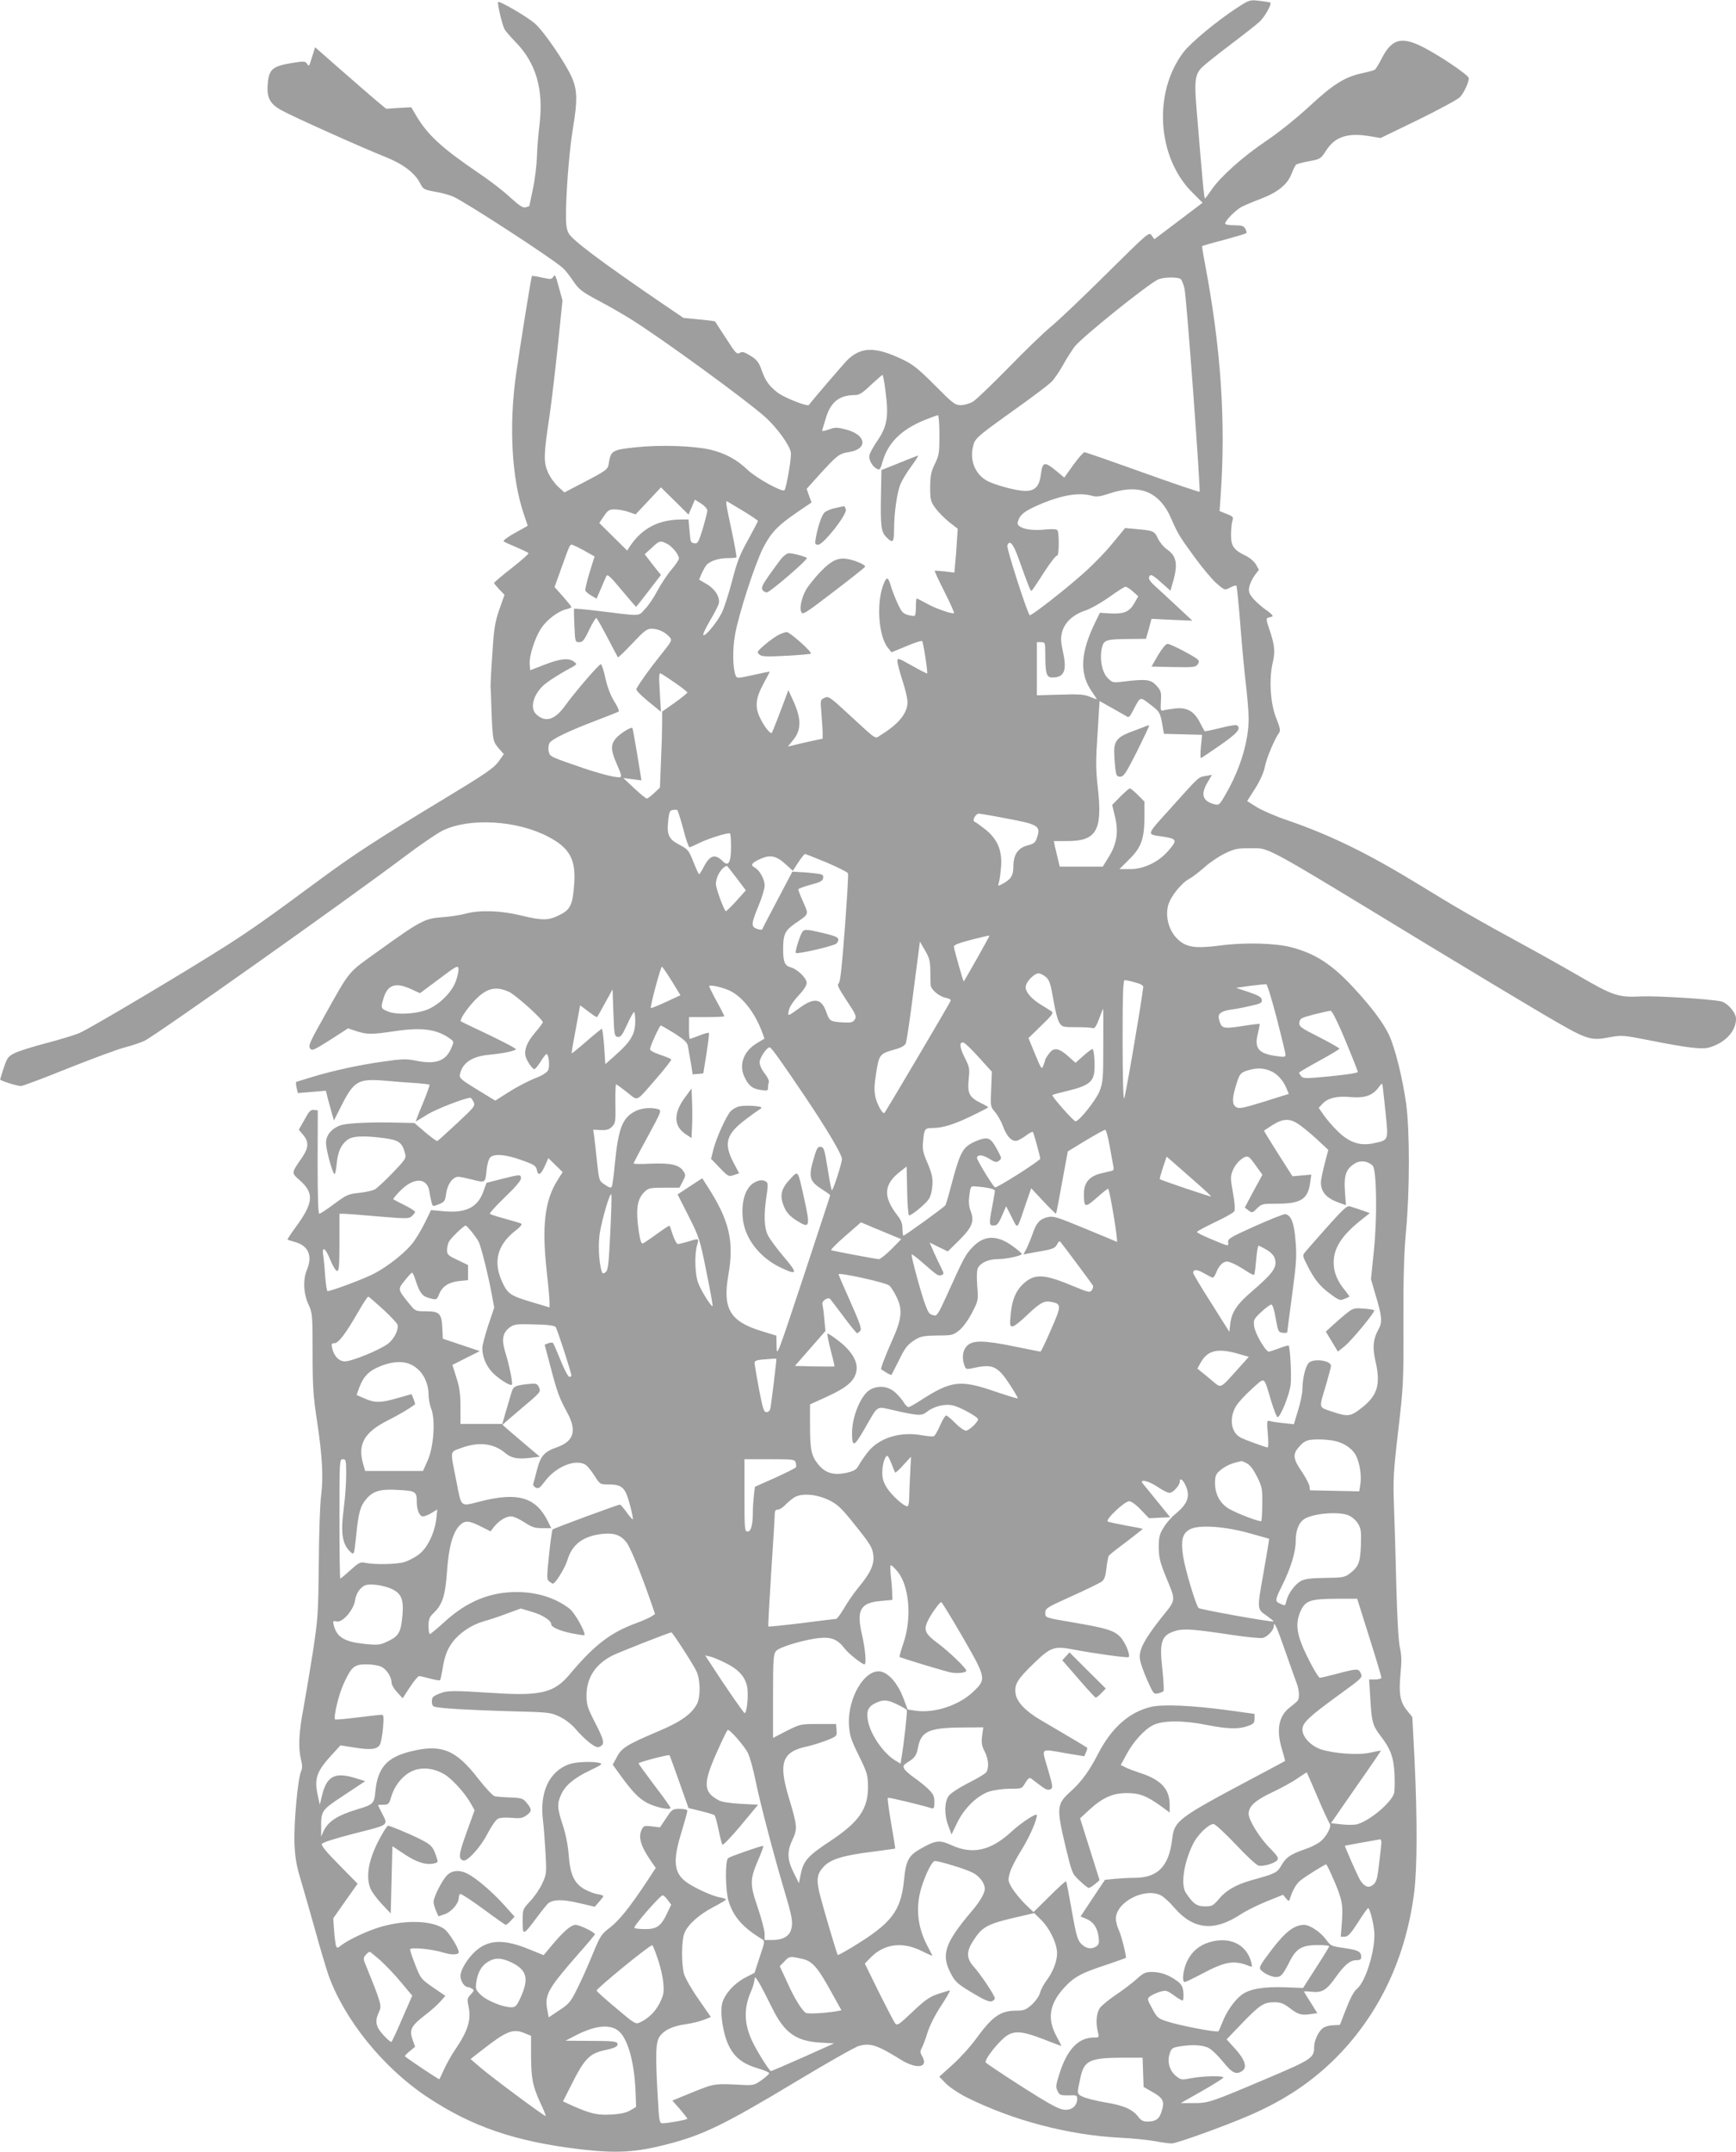 <?xml version="1.0" standalone="no"?>
<!DOCTYPE svg PUBLIC "-//W3C//DTD SVG 20010904//EN"
 "http://www.w3.org/TR/2001/REC-SVG-20010904/DTD/svg10.dtd">
<svg version="1.0" xmlns="http://www.w3.org/2000/svg"
 width="1033pt" height="1280pt" viewBox="0 0 1033 1280"
 preserveAspectRatio="xMidYMid meet">
<g transform="translate(0,1280) scale(0.1,-0.1)"
fill="#9e9e9e" stroke="none">
<path d="M7360 12753 c-122 -80 -276 -208 -319 -265 -180 -239 -156 -624 53
-832 l62 -62 -144 -109 -143 -108 -16 22 c-15 23 -17 21 -267 -226 -138 -137
-287 -279 -331 -315 -44 -36 -159 -147 -255 -246 -96 -98 -191 -189 -210 -201
-19 -11 -52 -21 -72 -21 -35 0 -47 9 -155 118 -99 99 -130 124 -193 154 -159
76 -243 76 -324 0 -21 -20 -194 -221 -233 -271 -9 -11 -145 43 -185 73 -53 41
-74 71 -98 140 -15 41 -27 57 -63 79 -37 23 -49 27 -65 18 -18 -10 -26 -1 -82
87 -35 53 -64 98 -65 100 -2 2 -45 7 -96 12 l-92 9 -121 82 c-369 252 -541
381 -562 421 -14 26 -17 55 -16 133 3 157 22 379 43 503 25 151 24 213 -5 284
-34 83 -167 279 -223 328 -47 41 -210 136 -219 128 -6 -7 24 -136 38 -161 5
-11 34 -44 63 -74 125 -127 171 -283 145 -498 -7 -55 -14 -140 -15 -190 -2
-49 -12 -134 -24 -189 -11 -54 -21 -99 -21 -101 0 -1 -10 -5 -22 -8 -16 -5
-37 9 -91 58 -38 36 -122 101 -188 145 -223 152 -306 228 -376 348 l-26 44
-75 -4 -74 -5 -57 47 c-31 26 -126 109 -211 183 l-155 136 -13 -42 c-25 -79
-22 -74 -36 -55 -11 15 -19 15 -97 2 -105 -18 -128 -37 -135 -115 -9 -88 10
-126 81 -165 66 -37 476 -221 622 -279 102 -41 172 -94 203 -155 18 -36 23
-38 87 -50 37 -6 86 -19 109 -29 76 -34 590 -368 653 -425 13 -11 41 -46 62
-78 34 -50 51 -63 146 -114 60 -31 144 -80 188 -107 178 -109 706 -494 812
-591 69 -63 143 -166 149 -208 5 -30 -27 -212 -38 -224 -13 -13 -168 72 -219
121 -65 62 -134 99 -221 120 -100 23 -292 30 -439 15 -145 -15 -154 -20 -166
-93 -6 -41 -7 -42 -176 -130 l-88 -46 -38 34 c-21 20 -49 58 -61 87 -26 61
-25 103 9 328 12 80 34 268 50 419 l28 274 -22 80 c-18 68 -23 78 -32 62 -10
-17 -15 -18 -68 -6 -31 7 -58 11 -60 9 -4 -3 -76 -454 -95 -590 -42 -302 -25
-614 46 -823 13 -38 24 -71 24 -72 0 -1 -34 -20 -76 -43 -42 -23 -72 -46 -67
-50 4 -4 39 -20 76 -35 37 -16 70 -32 72 -35 3 -4 -43 -44 -100 -89 -58 -45
-105 -85 -105 -89 0 -3 14 -20 31 -38 l31 -32 -31 -88 c-26 -76 -32 -114 -41
-259 -7 -93 -11 -181 -11 -195 1 -14 4 -86 6 -160 7 -164 8 -171 44 -213 l29
-33 -32 -45 c-28 -38 -79 -73 -312 -214 -417 -252 -543 -334 -756 -491 -293
-217 -401 -293 -543 -384 -236 -151 -829 -504 -885 -526 -30 -12 -118 -39
-195 -59 -77 -20 -160 -46 -185 -58 -41 -20 -47 -28 -67 -87 -12 -36 -22 -68
-22 -71 -1 -7 100 -39 124 -39 10 0 136 47 279 105 144 57 296 114 340 125 43
11 95 29 116 39 68 33 1176 817 1540 1090 96 73 202 145 235 161 159 77 441
61 627 -37 127 -66 165 -135 155 -278 -9 -127 -22 -155 -86 -187 -67 -34 -101
-35 -233 -3 -120 29 -245 33 -328 10 -30 -8 -93 -18 -140 -21 -102 -7 -128
-21 -380 -202 -185 -133 -163 -105 -327 -399 -79 -140 -89 -164 -78 -179 11
-16 21 -12 119 50 l107 69 51 -17 c63 -20 90 -20 225 0 166 25 256 12 336 -48
17 -13 18 -17 4 -49 -34 -82 -94 -103 -219 -77 -50 10 -79 9 -184 -6 -144 -20
-301 -54 -429 -93 -49 -15 -92 -28 -93 -29 -2 -1 -1 -17 3 -34 l7 -32 83 7 84
7 11 -44 c6 -23 17 -63 24 -88 l13 -45 38 75 c81 162 103 176 273 161 65 -6
148 -12 185 -14 37 -3 70 -7 73 -9 2 -3 -16 -53 -40 -112 -25 -58 -43 -106
-41 -106 2 0 32 18 67 40 51 32 226 100 257 100 4 0 13 -11 19 -25 11 -23 5
-30 -99 -127 -61 -57 -113 -104 -117 -105 -4 -2 -36 22 -72 52 l-64 55 -101 2
c-148 4 -285 -2 -329 -13 -58 -16 -96 -58 -96 -107 0 -39 35 -170 49 -185 5
-4 11 21 14 57 7 74 25 115 63 145 31 24 95 27 221 11 86 -12 105 -26 122 -86
9 -34 8 -36 -72 -120 -45 -47 -94 -92 -108 -100 -15 -7 -57 -16 -94 -20 -62
-6 -74 -12 -146 -65 -44 -33 -84 -59 -89 -59 -7 0 -10 104 -10 308 l1 307 -23
3 c-19 2 -29 -8 -56 -58 l-34 -60 26 -31 c35 -41 33 -77 -7 -135 -65 -94 -64
-90 -13 -135 87 -77 82 -134 -27 -282 -27 -37 -48 -69 -46 -71 2 -1 22 -8 45
-14 80 -23 105 -82 70 -166 -24 -58 -20 -141 9 -204 24 -53 25 -60 25 -288 0
-198 4 -258 25 -397 33 -217 40 -342 26 -452 -7 -49 -13 -232 -14 -405 -3
-298 -5 -327 -35 -525 -18 -115 -44 -268 -57 -340 -27 -142 -31 -231 -14 -301
8 -33 9 -52 1 -69 -20 -43 -44 -310 -40 -428 4 -88 12 -135 37 -217 17 -58 56
-193 86 -300 29 -107 66 -229 80 -270 95 -264 323 -547 583 -721 268 -179 528
-268 917 -314 214 -25 330 -18 515 30 214 55 343 118 770 375 183 110 350 205
371 210 69 19 108 6 253 -84 94 -57 163 -44 123 23 -13 23 -13 29 -1 51 7 14
23 55 34 92 12 39 45 104 80 157 33 50 56 91 52 91 -5 0 -36 -10 -71 -21 -52
-18 -77 -36 -152 -107 -82 -78 -91 -83 -103 -67 -7 10 -51 94 -97 186 l-83
169 33 34 c82 85 194 99 311 38 34 -17 60 -28 58 -24 -2 4 -16 31 -31 60 -61
116 -71 240 -28 363 26 77 59 139 74 139 27 0 184 -48 224 -69 41 -20 73 -63
73 -96 0 -26 -29 -77 -79 -135 -160 -189 -183 -258 -122 -371 25 -48 40 -61
125 -112 67 -41 102 -56 116 -52 11 3 20 12 20 18 0 16 -84 142 -127 190 -42
47 -43 87 -5 148 59 92 84 105 296 153 l70 16 38 -37 c54 -52 98 -144 98 -202
0 -50 -25 -112 -65 -165 -14 -19 -31 -50 -36 -69 -5 -20 -27 -51 -49 -71 -35
-31 -47 -36 -90 -36 -97 0 -144 -33 -241 -166 -32 -45 -95 -114 -139 -154
l-81 -73 38 -39 c21 -22 76 -59 123 -83 274 -137 605 -225 915 -241 72 -3 164
-13 205 -20 41 -8 87 -14 102 -14 30 0 321 105 468 169 210 92 370 200 515
346 254 259 410 589 460 978 18 143 19 438 2 792 l-13 251 -32 40 c-41 51 -50
100 -38 221 7 72 6 110 -4 152 -8 35 -16 170 -21 356 -4 165 -10 381 -14 480
-6 164 -4 205 25 455 31 264 32 289 31 638 -1 270 3 410 15 545 23 244 23 602
1 763 -21 151 -66 332 -102 408 -34 72 -101 162 -208 278 -129 140 -228 205
-372 243 -93 25 -279 30 -423 11 -152 -20 -206 -11 -257 40 -49 48 -71 128
-55 195 13 54 80 138 131 164 15 8 54 38 86 66 32 29 87 66 123 83 56 27 75
31 145 30 126 -1 42 45 1080 -586 231 -140 529 -319 663 -398 269 -158 282
-163 405 -139 67 12 78 11 231 -19 237 -47 317 -56 363 -41 92 29 153 97 153
169 0 37 -52 96 -91 104 -73 14 -379 33 -471 29 -138 -7 -168 3 -373 122 -88
51 -236 134 -330 185 -263 143 -404 224 -610 351 -312 191 -529 298 -795 390
-69 23 -151 59 -182 78 l-57 36 48 75 c30 48 51 95 58 131 10 52 58 164 84
200 9 12 6 30 -16 85 -36 86 -45 233 -22 331 16 67 12 109 -22 206 -15 43 -17
59 -8 62 7 2 19 5 26 7 10 3 -2 16 -30 36 -25 17 -61 48 -79 68 -27 31 -31 43
-27 71 4 19 18 50 32 69 l26 35 -18 32 c-11 18 -38 41 -64 53 -68 33 -84 56
-84 123 0 31 4 68 8 82 8 23 5 27 -34 42 l-42 17 6 87 c32 446 2 883 -93 1385
-11 56 -18 103 -17 104 2 2 60 19 130 37 70 19 130 37 133 40 3 3 1 15 -6 26
-9 17 -20 21 -65 21 -30 0 -55 4 -55 10 0 18 63 81 99 100 20 10 72 32 117 49
100 39 156 85 180 149 10 26 22 50 28 54 5 3 37 12 71 18 73 14 73 14 107 66
51 80 127 105 251 85 l72 -12 225 109 c124 61 235 121 247 134 24 25 53 88 53
113 0 18 -187 144 -285 191 -120 58 -176 40 -235 -77 -16 -31 -34 -61 -40 -64
-6 -4 -40 -13 -76 -21 -100 -21 -170 -64 -311 -195 -76 -70 -181 -155 -257
-206 -142 -96 -274 -214 -327 -292 -19 -28 -36 -51 -39 -51 -5 0 -15 104 -51
545 -13 154 -7 195 34 235 18 18 95 79 172 137 77 58 154 119 171 135 30 28
72 103 63 112 -2 3 -31 7 -64 11 -59 7 -61 6 -135 -42z m-332 -1615 c5 -7 15
-31 20 -53 12 -43 97 -1203 90 -1210 -2 -3 -155 49 -339 115 -184 66 -339 120
-346 120 -6 0 -36 -34 -66 -75 l-54 -76 -49 41 c-67 55 -80 53 -89 -14 -9 -78
-34 -106 -93 -106 -47 0 -147 25 -212 52 -80 34 -121 119 -101 208 12 53 14
55 258 230 100 71 195 143 211 160 16 16 48 63 70 103 23 41 54 89 69 108 51
61 422 359 491 395 34 17 126 18 140 2z m-1760 -657 c22 -161 12 -218 -52
-310 -20 -30 -39 -64 -42 -77 -7 -27 15 -67 44 -83 17 -9 21 -3 35 47 32 109
112 188 250 244 38 15 73 28 78 28 5 0 9 -52 9 -117 0 -106 -2 -121 -27 -172
-23 -47 -27 -70 -28 -138 0 -74 2 -85 30 -124 17 -24 54 -61 82 -84 l52 -40
-5 -75 c-2 -41 -7 -100 -10 -130 l-5 -56 -57 7 c-31 3 -58 5 -60 4 -2 -2 24
-58 58 -125 34 -67 59 -124 57 -127 -9 -8 -110 27 -163 57 -30 16 -56 30 -59
30 -3 0 -5 -22 -5 -49 0 -28 -3 -52 -7 -54 -5 -2 -23 0 -41 5 -29 8 -38 19
-62 71 -15 34 -34 81 -40 105 -15 48 -22 52 -38 18 -49 -107 -37 -318 22 -390
l21 -26 88 36 c48 21 90 34 94 31 7 -7 35 -188 30 -193 -1 -2 -42 19 -90 46
-83 47 -87 48 -87 26 0 -13 14 -64 30 -114 17 -50 30 -108 30 -129 0 -65 -53
-130 -157 -194 -40 -25 -16 -40 -195 124 -110 102 -118 107 -142 96 -25 -12
-25 -13 -18 -93 3 -45 7 -96 7 -115 l0 -35 -75 -16 c-41 -9 -88 -20 -103 -24
l-29 -7 34 42 c46 57 46 124 1 224 l-32 70 -11 -30 c-36 -98 -84 -221 -87
-224 -8 -10 -45 36 -69 86 -34 68 -28 120 21 210 19 35 35 65 35 67 0 2 -44
-7 -97 -19 -96 -21 -98 -21 -106 -2 -17 44 -19 154 -3 242 21 121 119 422 167
516 48 92 86 132 201 211 l87 59 -15 41 -14 40 69 77 c112 123 124 133 183
142 115 18 103 103 -18 134 -54 14 -65 14 -103 0 -32 -11 -42 -12 -38 -2 2 6
12 38 21 69 28 96 80 138 173 138 26 0 45 12 95 60 35 32 66 59 69 60 3 0 11
-40 17 -89z m-1152 -698 l19 45 38 -24 c20 -13 37 -32 36 -42 0 -9 -13 -57
-27 -107 -24 -77 -31 -90 -47 -87 -27 5 -25 1 -32 76 l-6 66 -37 0 c-139 0
-238 -50 -312 -160 l-16 -25 -83 82 -83 82 27 40 c24 36 32 41 66 41 21 0 57
-7 81 -15 l42 -15 76 81 75 80 82 -81 82 -81 19 44z m2719 86 c56 -26 101 -77
132 -149 42 -96 52 -112 141 -234 48 -66 108 -137 133 -158 47 -40 47 -40 79
-23 17 9 34 14 37 11 3 -3 14 -110 24 -238 10 -128 25 -290 34 -360 8 -70 15
-157 15 -193 0 -133 -49 -296 -133 -443 -38 -67 -43 -73 -67 -67 -74 18 -88
58 -44 132 l26 44 -39 -7 c-43 -7 -36 -1 -211 -196 -143 -158 -140 -150 -52
-163 96 -14 99 -21 40 -88 -58 -66 -145 -107 -226 -107 l-63 0 58 58 c72 70
91 123 91 255 l0 89 -39 39 c-21 22 -43 39 -48 39 -5 0 -30 -22 -57 -49 l-48
-49 17 -71 c22 -90 11 -161 -39 -241 l-34 -55 -128 0 -128 0 -11 45 c-6 25
-14 59 -18 76 l-6 31 77 0 c176 -1 213 62 185 313 -13 115 -13 163 -2 327 l12
193 66 -37 c36 -20 76 -43 88 -50 21 -14 23 -12 47 34 43 82 38 80 100 33 57
-43 61 -50 74 -130 l8 -45 113 -3 114 -3 -7 -70 c-4 -39 -4 -70 1 -68 5 2 57
37 116 78 102 71 125 99 96 117 -6 3 -51 -4 -100 -17 -49 -12 -90 -21 -91 -18
-2 2 -15 26 -29 53 -33 65 -76 89 -144 82 -27 -3 -59 -8 -70 -11 -19 -6 -20
-2 -17 53 3 55 1 63 -26 93 -34 38 -62 41 -194 25 -66 -8 -67 -8 -97 21 -34
34 -49 116 -34 180 11 46 24 51 160 52 l102 1 17 59 16 60 122 -6 121 -5 -90
84 c-49 46 -109 101 -132 122 -25 22 -40 43 -36 52 8 22 18 18 75 -33 l53 -47
11 40 c35 115 27 166 -32 206 -19 13 -43 42 -54 65 -21 45 -25 47 -140 57
l-55 5 -75 -91 c-41 -51 -123 -135 -183 -187 -102 -91 -294 -240 -309 -241
-11 0 -140 400 -134 415 13 36 35 12 65 -72 65 -181 74 -204 81 -196 4 4 38
54 74 111 37 57 71 100 76 97 12 -7 14 134 2 151 -5 7 -30 8 -77 4 -91 -10
-169 11 -159 44 13 47 41 68 149 113 120 49 217 64 288 45 32 -9 50 -7 110 13
92 31 172 32 232 4z m-2412 -109 c48 -29 87 -56 87 -59 0 -3 -27 -54 -59 -113
-49 -87 -66 -132 -95 -245 -20 -76 -47 -160 -61 -188 -28 -57 -99 -143 -110
-133 -4 4 14 42 39 85 26 43 49 89 53 102 9 37 -21 87 -71 116 l-46 27 15 36
c9 19 21 42 28 50 20 24 73 42 125 42 27 0 51 2 54 5 2 3 -10 74 -28 157 -35
164 -38 181 -26 175 4 -2 46 -28 95 -57z m-453 -195 c31 -16 70 -65 70 -87 0
-8 -20 -38 -45 -67 -24 -28 -61 -84 -82 -123 -21 -40 -54 -90 -75 -111 -42
-45 -17 -43 -271 -12 -81 10 -149 16 -151 14 -1 -2 -1 -48 2 -101 4 -96 5 -98
29 -98 20 0 30 12 60 76 20 41 39 72 43 67 4 -4 34 -57 66 -118 31 -60 59
-112 61 -115 2 -2 41 35 86 83 71 75 86 87 115 87 38 0 79 -19 105 -48 18 -20
18 -22 -56 -114 -64 -80 -116 -153 -140 -195 -5 -7 23 -36 69 -74 l77 -63 -7
118 c-6 95 -4 116 6 110 53 -31 158 -106 158 -113 0 -4 -34 -32 -75 -61 l-75
-53 0 -72 c0 -39 -3 -141 -7 -226 l-6 -154 -34 -32 c-19 -18 -39 -33 -44 -33
-5 0 -39 27 -75 61 l-65 61 54 -7 54 -7 -25 154 c-14 84 -27 155 -29 158 -7 8
-75 -34 -99 -63 -30 -36 -30 -67 2 -142 42 -99 43 -93 -19 -84 -30 5 -108 27
-173 49 -204 70 -202 69 -209 101 -4 15 -1 37 4 48 13 24 112 72 281 136 69
26 128 50 132 53 4 4 -9 32 -28 62 -22 36 -40 84 -52 138 -10 46 -22 82 -27
81 -13 -2 -154 -166 -211 -245 -62 -87 -118 -104 -173 -53 -44 41 -12 135 65
190 27 20 76 50 109 69 75 41 72 37 49 55 -30 23 -82 17 -174 -19 l-85 -33 -3
34 c-5 49 31 159 69 217 34 51 104 103 152 113 15 3 27 9 27 12 0 4 -23 32
-50 63 l-50 56 39 109 c52 145 52 143 64 143 5 0 38 -16 73 -35 l62 -35 -30
-96 c-16 -53 -27 -101 -25 -107 3 -7 19 -20 36 -30 l31 -18 25 58 c14 32 28
66 33 76 6 14 23 -1 91 -83 46 -55 85 -100 86 -100 1 0 35 43 75 95 l73 95
-29 36 c-16 20 -38 48 -48 62 l-20 25 42 38 c46 44 51 45 92 24z m2771 -283
l32 -29 -23 -41 c-29 -51 -62 -65 -142 -61 l-63 4 -27 -55 c-91 -186 -96 -310
-18 -418 16 -23 28 -42 26 -42 -2 0 -21 7 -42 16 -32 13 -65 16 -176 12 l-138
-4 0 158 0 158 25 0 c24 0 25 -2 25 -74 0 -114 7 -136 42 -136 71 0 88 41 63
153 -13 61 -14 82 -5 118 16 57 64 102 137 127 32 10 96 47 143 80 47 34 91
62 97 62 7 0 27 -13 44 -28z m-2675 -1414 c15 -60 32 -108 37 -108 4 0 29 11
55 24 55 28 178 66 186 58 4 -3 6 -40 6 -82 0 -87 -15 -116 -46 -86 -48 49
-78 41 -115 -28 -13 -26 -26 -46 -29 -46 -3 0 -18 33 -34 73 -28 70 -32 75
-85 103 -63 33 -75 59 -64 151 5 43 9 53 27 55 11 2 24 2 27 -1 3 -4 19 -54
35 -113z m1909 66 c207 -38 221 -46 194 -121 -8 -25 -19 -33 -55 -42 -57 -15
-84 -55 -84 -127 0 -53 -15 -76 -69 -104 -23 -12 -24 -11 -17 11 4 13 10 56
13 95 7 96 -22 164 -96 222 -28 22 -56 42 -62 44 -16 5 6 48 25 48 7 0 75 -11
151 -26z m-1055 -265 c67 -29 124 -57 126 -64 3 -6 -6 -155 -19 -329 -18 -235
-27 -320 -37 -326 -11 -7 1 -30 48 -102 56 -84 60 -94 48 -113 -11 -17 -23
-19 -67 -17 -79 5 -83 7 -102 62 -29 81 -71 88 -157 26 -74 -54 -74 -54 -66
-16 4 20 26 54 56 86 32 34 50 62 50 77 0 29 -56 83 -95 93 -35 9 -45 32 -45
108 0 86 11 110 66 149 91 63 87 53 54 130 -17 38 -30 72 -30 76 0 5 33 17 73
28 58 15 73 23 75 40 3 19 -3 22 -40 27 -24 3 -65 7 -93 8 l-50 3 -87 -165
c-48 -91 -89 -169 -91 -175 -2 -7 -14 -7 -33 0 -36 13 -35 29 12 143 19 45 34
97 34 115 0 37 -30 91 -60 107 -27 14 -17 28 37 52 57 25 94 17 148 -33 l43
-39 32 50 c18 27 36 50 40 50 4 0 62 -23 130 -51z m-537 -92 l55 -73 -58 -65
c-32 -35 -60 -62 -62 -59 -15 18 -58 137 -58 161 0 45 34 101 66 109 1 0 26
-33 57 -73z m1431 -478 c-42 -74 -77 -135 -79 -137 -3 -3 -57 187 -59 207 -1
10 31 22 104 41 58 15 106 26 108 25 1 -1 -32 -62 -74 -136z m-278 -74 c0 -38
1 -77 2 -86 3 -27 51 -66 88 -74 22 -4 34 -11 31 -18 -5 -14 -386 -659 -394
-667 -10 -10 -43 48 -54 95 -8 40 -7 70 5 145 17 107 21 112 109 137 41 11 61
23 67 37 5 12 26 152 46 313 l38 292 30 -52 c26 -44 31 -63 32 -122z m-2822
-57 c-21 -63 -87 -133 -159 -168 -65 -31 -193 -40 -248 -16 -41 17 -42 21 -25
77 24 82 72 98 165 55 l52 -24 113 84 c99 75 113 83 116 64 2 -11 -4 -44 -14
-72z m1283 -3 l52 -85 -86 -40 c-47 -22 -88 -38 -90 -36 -6 6 58 246 66 246 3
-1 29 -39 58 -85z m2227 23 c21 -19 28 -41 44 -135 10 -61 26 -123 36 -137 16
-25 21 -26 100 -26 47 0 91 -2 99 -6 10 -3 21 12 37 55 12 34 23 61 24 61 1 0
2 -98 1 -217 0 -204 -2 -222 -23 -276 -22 -53 -121 -177 -142 -177 -12 0 -144
150 -138 156 3 3 44 14 90 25 106 25 144 47 156 93 11 37 4 156 -8 156 -4 0
-28 -18 -54 -41 l-46 -41 -46 41 c-56 49 -85 52 -113 12 -12 -16 -21 -31 -21
-34 0 -3 -5 -18 -11 -34 -10 -27 -12 -25 -50 67 l-39 95 76 74 c65 63 75 76
61 85 -9 6 -40 26 -70 44 -58 37 -92 81 -82 111 9 30 52 71 74 71 11 0 31 -10
45 -22z m531 -32 c32 -8 49 -18 48 -27 -17 -133 -107 -657 -114 -663 -5 -6 -9
130 -9 347 0 279 3 357 13 357 6 0 35 -6 62 -14z m842 -212 c28 -109 52 -207
52 -216 1 -15 -6 -17 -46 -11 -114 14 -141 46 -118 135 7 29 12 55 10 57 -3 2
-51 -4 -107 -13 -113 -17 -120 -15 -135 43 -8 31 13 47 75 56 26 3 78 13 115
22 59 13 68 18 65 36 -2 16 -20 26 -78 46 l-75 25 85 12 c47 6 90 10 95 9 6
-1 33 -91 62 -201z m-3261 166 c76 -33 151 -126 195 -239 l18 -49 -43 -26
c-79 -46 -110 -126 -78 -198 25 -55 47 -74 100 -82 37 -5 42 -4 42 13 0 11 2
26 5 33 3 8 -8 32 -25 53 -17 21 -30 50 -30 66 0 26 42 89 60 89 10 0 69 -84
215 -300 125 -186 215 -338 215 -364 0 -25 -52 -186 -60 -186 -3 0 -14 57 -25
128 -18 113 -22 127 -41 130 -16 2 -23 -6 -36 -50 -40 -129 -35 -153 46 -204
25 -16 46 -31 46 -34 0 -3 -72 -221 -159 -485 -156 -470 -159 -479 -160 -415
l-1 65 -88 27 c-188 57 -233 133 -198 333 35 199 7 323 -120 521 l-35 55 -27
-17 c-15 -10 -48 -31 -73 -48 l-47 -31 66 -130 c63 -125 67 -138 106 -332 23
-112 39 -203 36 -203 -11 0 -70 96 -86 140 -19 52 -22 167 -6 223 12 42 13 42
-52 22 -27 -8 -55 -15 -62 -15 -7 0 -20 24 -30 53 -9 28 -18 54 -20 56 -2 2
-35 -20 -74 -48 -39 -29 -77 -54 -84 -57 -10 -4 -16 15 -25 71 -19 132 -10
193 35 236 23 22 34 24 116 24 l91 0 20 38 c18 34 18 39 3 61 -24 37 -75 49
-192 44 -57 -3 -104 -2 -104 1 0 3 38 76 85 161 80 148 83 155 62 162 -43 12
-98 8 -137 -12 -76 -39 -100 -100 -121 -310 -6 -69 -15 -131 -18 -138 -6 -10
-15 -7 -42 11 -34 23 -34 24 -46 132 -6 61 -14 129 -17 152 l-6 43 45 -2 c35
-2 50 3 67 20 20 20 22 30 20 137 -1 63 1 115 4 115 3 0 32 -21 65 -47 70 -54
47 -65 183 91 47 55 84 102 80 105 -3 3 -33 16 -67 27 -40 14 -61 26 -59 35 5
26 57 138 64 139 3 0 40 -21 82 -47 60 -39 76 -54 80 -78 3 -16 10 -61 17 -98
l11 -68 32 3 31 3 19 118 c10 64 17 120 14 123 -3 2 -29 -4 -57 -16 -28 -11
-54 -20 -56 -20 -3 0 -5 29 -5 65 l0 65 105 0 c58 0 105 2 105 5 0 3 -20 43
-45 88 -25 46 -45 87 -45 91 0 10 69 -4 116 -24z m-1307 -10 c39 -18 201 -163
201 -181 0 -4 -20 -31 -45 -60 -48 -56 -67 -103 -58 -141 7 -28 41 -78 53 -78
4 0 21 20 37 45 15 25 31 45 35 45 13 0 21 -71 10 -95 -7 -15 -33 -32 -81 -50
-39 -16 -107 -51 -152 -80 l-82 -52 -108 66 c-98 60 -107 68 -102 91 14 68 73
107 174 116 80 7 159 24 159 33 0 5 -73 43 -162 86 -90 42 -164 78 -166 80 -8
8 34 72 77 118 73 79 128 94 210 57z m647 -268 c17 -2 27 10 55 72 19 42 37
75 42 76 4 0 7 -25 7 -57 0 -73 -27 -119 -113 -195 l-65 -58 -7 105 c-4 58
-10 105 -14 105 -3 0 -44 -33 -91 -74 -47 -41 -86 -73 -88 -71 -2 2 9 66 24
144 l26 141 27 -20 c47 -37 72 -53 75 -49 2 2 23 40 47 84 l44 80 5 -140 c5
-132 6 -140 26 -143z m4330 -22 c40 -96 73 -180 74 -186 0 -6 -62 -16 -162
-26 -147 -14 -164 -14 -175 0 -7 9 -13 18 -13 21 0 3 54 35 120 71 66 36 120
68 120 72 0 4 -54 35 -121 69 -111 56 -120 63 -117 87 3 24 11 28 88 48 47 12
91 22 99 21 8 -1 45 -75 87 -177z m-2181 -100 l77 -85 -4 -104 c-5 -102 -4
-104 23 -136 15 -17 38 -57 49 -89 23 -61 55 -91 86 -80 10 4 34 18 52 31 18
14 36 23 38 20 5 -5 43 -144 44 -159 0 -12 -263 -179 -270 -171 -24 25 -110
168 -107 177 7 20 35 17 74 -7 33 -21 42 -23 57 -12 16 13 17 15 0 47 -39 76
-54 91 -91 85 -19 -3 -54 -17 -78 -31 -50 -30 -67 -67 -115 -248 -15 -59 -31
-111 -34 -117 -8 -12 -241 -181 -250 -181 -3 0 -6 18 -6 41 0 30 -8 51 -29 78
-88 113 -84 186 18 264 l36 28 3 -145 c1 -80 7 -146 11 -146 15 0 92 63 114
92 14 18 22 48 25 85 3 48 -2 70 -28 133 -28 64 -32 83 -27 132 6 72 10 78 55
78 62 1 123 19 230 70 56 27 102 51 102 53 0 3 -20 15 -46 27 -66 33 -78 56
-70 139 7 65 5 74 -24 131 -31 61 -33 95 -6 88 8 -2 49 -41 91 -88z m1745 -85
c35 -18 66 -54 84 -96 l15 -36 -147 -46 c-127 -39 -150 -44 -167 -32 -24 16
-24 49 -1 126 22 74 27 80 82 95 51 14 92 10 134 -11z m675 -245 c17 -168 19
-161 -73 -181 -82 -17 -146 6 -215 75 -29 28 -65 71 -81 94 l-29 42 23 25 c32
34 88 47 168 39 81 -7 129 9 164 56 19 26 23 29 25 13 2 -10 9 -83 18 -163z
m-524 -63 c20 -12 69 -52 110 -89 l73 -68 -22 -84 c-12 -46 -22 -95 -22 -109
0 -58 33 -95 110 -122 l39 -14 -6 83 c-7 95 7 134 59 165 33 21 78 15 106 -13
24 -24 28 -310 7 -508 l-17 -167 27 -93 c39 -130 42 -163 17 -207 -31 -55 -36
-106 -18 -184 33 -142 14 -207 -82 -282 -66 -52 -82 -54 -178 -21 -79 27 -77
14 -33 160 16 55 29 105 29 111 0 33 -106 47 -133 17 -20 -22 -36 -92 -37
-154 0 -26 -12 -84 -26 -128 l-25 -82 -62 7 c-34 3 -70 9 -81 12 -18 5 -18 1
-12 -76 4 -44 4 -81 -1 -81 -11 0 -137 46 -161 59 -57 30 -69 115 -28 185 13
23 56 69 95 104 82 73 69 81 116 -75 16 -51 32 -93 37 -93 17 0 70 131 78 193
6 55 -3 223 -12 233 -2 2 -28 -5 -56 -16 -29 -11 -57 -20 -62 -20 -19 0 -82
108 -87 150 -5 39 -3 43 42 86 26 24 53 44 60 44 7 0 18 -32 26 -82 14 -79 16
-83 42 -86 15 -2 27 0 27 5 0 4 13 105 29 223 25 186 28 229 20 319 -8 107
-26 152 -61 159 -8 1 -88 -30 -179 -71 -147 -66 -164 -76 -161 -96 3 -26 8
-28 -110 22 -43 18 -77 35 -75 39 1 5 49 30 107 58 58 27 109 56 114 64 6 9 4
48 -7 109 -16 89 -16 98 -1 136 16 40 59 81 84 81 13 0 21 -8 66 -72 l26 -36
-53 -97 -52 -98 22 -17 c22 -16 24 -15 51 12 27 27 33 28 120 28 141 0 183 27
196 125 l7 48 -56 -5 -56 -5 -86 135 c-47 74 -85 135 -83 137 2 1 25 17 52 34
59 37 98 39 147 8z m-1117 -139 c10 -57 20 -111 22 -121 3 -9 -1 -19 -8 -21
-7 -2 -35 -8 -63 -15 -71 -16 -105 -55 -105 -120 0 -86 5 -88 77 -25 35 31 65
55 67 53 11 -13 61 -319 52 -316 -6 3 -93 39 -192 80 -165 68 -186 75 -220 67
-46 -11 -67 -33 -89 -98 -9 -26 -25 -64 -35 -86 l-20 -38 30 6 c17 3 59 11 94
17 53 10 66 17 76 37 6 14 15 21 19 16 12 -13 186 -247 194 -260 3 -6 1 -19
-6 -28 -11 -16 -20 -14 -109 23 -174 73 -229 76 -295 18 -47 -42 -71 -97 -79
-185 -6 -64 -5 -72 11 -72 9 0 47 29 83 64 81 77 104 90 147 82 62 -12 62 -22
-1 -165 -31 -72 -59 -131 -63 -131 -3 0 -71 14 -151 30 -184 38 -252 39 -285
5 -27 -26 -33 -73 -16 -118 9 -24 10 -24 70 -11 100 20 130 5 201 -104 27 -42
48 -77 46 -80 -3 -2 -65 17 -138 42 -204 70 -258 63 -437 -52 -35 -23 -69 -42
-75 -42 -7 0 -19 13 -29 29 -9 16 -33 43 -52 60 -41 35 -96 42 -145 16 -55
-28 -110 -159 -110 -259 0 -87 12 -84 73 22 86 149 68 137 172 114 149 -34
169 -35 199 -11 44 35 112 51 160 38 43 -11 146 -68 146 -81 0 -17 -54 -68
-72 -68 -11 0 -39 20 -64 45 -24 25 -48 45 -54 45 -6 0 -22 -27 -36 -59 -14
-33 -31 -62 -38 -64 -7 -3 -37 0 -67 5 -133 25 -260 -15 -327 -102 -20 -26
-44 -61 -53 -78 -14 -25 -27 -32 -73 -43 -74 -16 -124 -2 -166 49 -42 51 -50
87 -50 232 l0 126 105 48 c115 53 160 92 171 150 10 55 -25 116 -102 177 -36
28 -67 49 -70 46 -3 -3 6 -47 19 -99 14 -51 24 -94 22 -96 -1 -1 -55 -1 -119
0 l-116 3 91 104 91 104 -7 71 c-3 39 -9 79 -11 88 -6 19 33 45 46 31 4 -4 40
-52 80 -105 40 -54 76 -98 80 -98 4 0 13 6 19 14 10 11 -3 47 -58 171 -39 87
-71 161 -71 165 0 13 282 -49 302 -67 10 -9 30 -40 44 -70 36 -72 29 -132 -25
-251 -36 -80 -73 -175 -68 -177 1 -1 15 -9 30 -19 16 -10 30 -16 32 -14 1 2
19 37 40 78 41 85 54 102 104 133 30 18 51 22 128 23 88 0 94 2 130 30 23 18
54 61 77 105 38 74 38 74 31 161 -4 56 -3 94 5 107 16 30 63 51 114 51 52 0
146 20 146 31 0 4 -25 26 -56 48 -95 68 -171 64 -241 -12 -40 -44 -46 -55
-148 -280 -52 -114 -60 -127 -79 -121 -28 8 -30 11 -50 63 -23 60 -87 294 -81
299 2 3 35 -22 72 -55 81 -71 87 -75 107 -67 14 5 13 10 -4 44 -11 21 -30 63
-44 93 l-24 56 54 -27 54 -26 65 64 c79 78 94 114 72 173 -12 31 -14 57 -9 97
7 51 9 55 32 53 71 -5 120 -15 120 -26 0 -7 -7 -47 -15 -90 -21 -108 -20 -117
8 -117 19 0 29 11 49 58 l25 57 33 -65 c38 -75 29 -82 84 79 l32 93 72 -77
c40 -43 74 -76 76 -74 2 2 18 86 36 187 l34 183 105 64 c58 35 111 64 117 65
6 0 18 -46 28 -102z m-3500 -79 c76 -27 85 -33 91 -60 8 -37 24 -27 50 31 l18
41 43 -42 42 -41 -29 -46 c-78 -122 -96 -275 -65 -551 9 -79 16 -158 16 -176
l0 -32 -94 28 c-138 41 -153 50 -187 122 -57 122 -30 225 84 311 21 16 34 32
30 36 -4 4 -48 17 -96 30 -48 13 -90 26 -92 30 -3 4 38 49 90 99 59 56 95 98
95 111 0 25 -4 25 -115 -3 l-90 -23 -18 -50 c-34 -96 -104 -131 -236 -119
l-76 7 -36 -74 c-20 -40 -51 -92 -68 -115 -42 -58 -149 -144 -233 -188 -58
-31 -256 -105 -279 -105 -4 0 -10 39 -14 88 -3 48 -8 104 -12 126 -8 58 15 42
44 -32 14 -34 31 -62 39 -62 11 0 14 31 14 170 l0 170 26 0 c14 0 107 -7 206
-16 169 -14 181 -14 199 2 10 9 19 21 19 25 0 5 -28 23 -62 40 -35 17 -65 33
-67 35 -3 3 15 25 40 50 80 82 161 81 174 -3 3 -21 9 -50 13 -65 7 -26 7 -26
44 -11 33 13 37 19 43 65 8 55 40 98 72 98 11 0 45 -7 76 -15 86 -22 84 -23
92 50 3 36 13 72 22 80 23 24 94 18 187 -16z m4008 -128 c54 -47 96 -86 94
-88 -3 -3 -296 96 -305 103 -1 1 7 32 19 69 l22 65 36 -31 c21 -18 81 -71 134
-118z m-3481 -313 c-9 -185 -13 -214 -28 -226 -16 -11 -19 -9 -25 13 -15 57
-19 154 -9 220 15 91 65 257 69 228 2 -13 -1 -119 -7 -235z m1609 22 c25 -10
63 -26 84 -35 l39 -16 -59 -60 c-32 -32 -66 -59 -74 -59 -15 0 -263 47 -284
53 -5 2 32 40 84 85 l93 81 36 -15 c20 -9 56 -24 81 -34z m-2433 -7 c16 -21
35 -47 41 -59 14 -26 56 -194 77 -306 l16 -86 -36 -106 c-19 -59 -35 -119 -35
-134 0 -51 21 -103 57 -143 34 -37 110 -86 119 -76 7 6 -16 118 -38 189 -25
79 -18 119 25 152 26 19 40 21 145 18 77 -1 120 -7 128 -15 9 -10 94 -272 94
-290 0 -4 -6 -7 -12 -7 -7 0 -31 44 -52 98 -22 53 -42 100 -45 103 -3 4 -16 3
-28 -1 l-22 -9 34 -128 c40 -154 53 -189 99 -273 60 -110 42 -173 -60 -209
-75 -26 -97 -51 -118 -132 -10 -41 -21 -79 -23 -86 -3 -6 4 -16 15 -22 16 -8
24 -3 55 38 63 85 177 133 238 100 11 -5 36 -35 55 -65 34 -54 35 -54 85 -54
60 0 84 -11 103 -49 15 -28 47 -153 41 -159 -1 -2 -18 17 -36 42 -18 25 -36
46 -40 46 -13 0 -394 -141 -401 -148 -3 -4 -13 -72 -21 -152 -14 -133 -14
-146 1 -157 9 -7 19 -13 22 -13 15 0 72 93 86 139 28 95 95 145 211 157 67 7
107 -7 141 -51 21 -26 79 -166 136 -328 l34 -98 -23 -15 c-13 -8 -53 -26 -89
-39 -153 -56 -250 -130 -398 -307 -90 -107 -172 -127 -446 -109 -252 16 -280
16 -329 -4 -37 -15 -43 -21 -43 -46 0 -22 5 -30 23 -33 45 -9 199 -18 437 -25
242 -6 247 -7 303 -34 35 -18 71 -46 94 -74 21 -25 57 -61 81 -79 35 -27 48
-31 63 -23 29 15 24 37 -31 144 -44 86 -50 105 -50 159 0 105 52 186 154 238
34 18 340 138 351 138 7 0 136 -199 151 -235 22 -52 23 -150 1 -191 -30 -59
-99 -108 -229 -162 -186 -79 -219 -99 -247 -153 l-25 -46 39 -54 c75 -104 114
-145 163 -172 50 -27 142 -47 142 -31 0 5 -43 65 -95 133 -52 69 -95 128 -95
132 0 7 179 54 184 48 2 -2 28 -74 58 -159 l55 -155 74 -18 c41 -10 77 -21 81
-25 4 -4 15 -43 24 -87 9 -44 19 -84 23 -88 4 -4 54 48 110 115 l102 123 -103
5 c-67 4 -114 11 -133 22 -91 49 -92 100 -9 286 32 72 61 132 65 132 15 0 101
-99 120 -139 12 -25 32 -99 45 -163 24 -122 109 -445 171 -653 46 -155 53
-190 41 -231 -11 -42 -50 -64 -113 -64 l-45 0 0 37 c0 20 -19 91 -41 156 -48
141 -48 166 5 289 19 43 31 78 27 78 -14 0 -197 -63 -208 -73 -19 -14 -17
-190 2 -254 28 -94 86 -160 200 -228 17 -10 16 -17 -14 -105 l-31 -95 -56 -29
c-66 -35 -120 -95 -136 -150 -15 -56 4 -184 38 -253 34 -71 83 -109 172 -136
40 -11 71 -25 69 -30 -1 -5 -22 -24 -46 -41 -40 -28 -48 -31 -110 -28 -171 9
-169 9 -298 -43 l-122 -50 45 -51 c24 -29 44 -54 44 -57 0 -6 -116 -27 -147
-27 -19 0 -21 9 -29 157 -15 258 -12 327 12 360 27 38 76 61 154 72 36 5 84
17 107 26 l43 17 -74 107 c-41 58 -79 126 -86 150 -16 62 -15 200 3 243 21 51
86 109 172 154 41 21 75 42 75 45 0 4 -17 9 -37 13 -45 7 -155 58 -201 92 -73
56 -79 126 -27 295 19 63 35 120 35 127 0 8 -16 12 -45 12 -43 0 -46 -2 -81
-55 l-37 -55 -48 6 c-41 5 -48 4 -58 -14 -25 -47 -11 -99 51 -190 l30 -43 -47
-72 c-105 -159 -169 -239 -223 -281 -54 -41 -60 -50 -106 -162 -27 -66 -68
-158 -92 -205 -38 -77 -48 -89 -106 -127 l-63 -42 -8 43 c-17 91 1 124 180
329 57 64 103 119 103 122 0 12 -90 56 -115 56 -29 0 -76 -42 -155 -138 l-35
-42 -89 36 c-146 60 -238 57 -314 -10 -48 -42 -92 -113 -92 -150 0 -30 24 -66
44 -66 6 0 18 -5 26 -10 12 -8 11 -13 -9 -34 -21 -22 -22 -29 -13 -70 17 -81
-3 -145 -80 -259 -22 -32 -51 -84 -65 -115 -14 -31 -27 -59 -29 -60 -2 -3
-175 112 -204 136 -3 2 10 16 27 30 l33 27 -15 43 c-21 58 -8 82 75 146 36 27
77 64 92 82 l28 32 -73 50 c-71 49 -74 53 -105 132 -18 45 -32 87 -32 94 0 15
131 3 203 -20 45 -14 87 -12 87 4 -2 27 -61 121 -88 139 -74 49 -223 54 -371
13 -78 -22 -196 -77 -240 -111 -24 -19 -25 -19 -32 -2 -3 10 -8 50 -11 90 l-5
72 72 103 73 103 -109 111 c-70 70 -108 115 -104 125 3 9 75 32 195 63 213 54
201 45 159 128 -11 21 -19 39 -19 40 0 2 14 3 32 3 29 0 33 4 45 44 18 63 59
118 110 148 60 35 140 30 210 -13 48 -30 125 -116 158 -178 l19 -34 -48 -133
c-47 -130 -50 -156 -19 -166 23 -8 105 82 143 158 22 43 50 83 62 90 13 7 44
9 82 6 50 -5 65 -2 88 14 34 25 34 35 3 74 -22 27 -30 30 -97 33 -40 1 -82 5
-94 7 -11 3 -54 48 -96 102 -135 176 -222 211 -408 164 -138 -35 -192 -97
-206 -233 -7 -77 -12 -82 -109 -111 -117 -35 -174 -72 -201 -132 l-13 -30 0
45 c-1 110 -1 111 137 202 l125 83 -54 17 c-127 40 -176 14 -204 -107 l-12
-50 -13 59 c-21 100 -5 142 93 247 l43 47 83 -13 c96 -16 137 -11 152 18 6 11
14 55 18 98 6 65 4 79 -8 79 -7 0 -72 -7 -143 -16 -71 -9 -131 -14 -134 -12
-11 12 21 148 51 213 47 102 63 115 136 115 34 0 73 -7 89 -15 32 -16 60 -61
60 -95 0 -11 15 -37 33 -56 l33 -36 43 66 c24 36 48 66 55 66 6 0 36 -7 66
-15 30 -8 56 -12 58 -10 3 3 8 26 13 53 13 87 29 130 62 174 42 56 115 104
186 124 31 8 93 29 138 46 l82 30 70 -21 c63 -19 111 -51 111 -73 0 -16 48
-38 119 -53 41 -8 76 -14 78 -11 11 11 -57 134 -88 157 -85 65 -194 99 -316
99 -157 0 -294 -56 -424 -174 -46 -42 -87 -76 -91 -76 -5 0 -8 22 -8 48 0 40
5 53 30 77 53 51 70 104 80 249 10 143 34 231 76 273 30 30 55 29 125 -7 l58
-29 21 27 c30 37 70 62 101 62 15 0 50 -16 79 -35 44 -29 61 -35 106 -35 l54
0 -21 43 c-71 141 -178 173 -401 116 -122 -31 -111 -39 -142 119 -38 191 -41
173 29 199 103 38 192 28 260 -29 38 -32 74 -39 149 -30 l58 7 -111 94 c-61
52 -111 95 -111 96 0 1 52 45 115 99 111 93 114 97 103 122 -12 25 -15 26 -68
21 -78 -9 -86 -13 -98 -55 -6 -20 -20 -70 -32 -109 l-21 -73 -124 0 -125 0 0
100 c0 77 -5 116 -24 175 l-24 76 81 41 82 41 -110 37 -110 37 -3 64 c-4 86
-17 99 -98 99 -62 0 -63 1 -97 43 -72 89 -71 87 -29 139 20 26 40 47 44 48 3
0 12 -17 18 -37 26 -81 41 -102 79 -113 50 -14 49 -14 65 24 19 45 58 70 120
76 l51 5 0 45 0 45 -62 30 c-56 26 -63 33 -63 58 0 15 5 38 11 50 10 21 88 96
100 97 3 0 19 -17 36 -37z m4728 -106 c22 -12 44 -34 49 -48 19 -55 -3 -87
-137 -203 -86 -73 -117 -121 -126 -187 l-6 -51 -107 170 c-60 93 -108 175
-108 180 0 23 23 22 65 -2 24 -14 47 -26 52 -26 5 0 15 16 22 35 7 20 23 42
36 51 21 13 27 13 59 0 20 -8 56 -29 80 -45 25 -17 47 -28 49 -23 3 4 8 44 12
90 4 45 10 82 14 82 3 0 24 -10 46 -23z m-5256 -355 c44 -40 82 -81 86 -91 9
-29 -19 -85 -56 -114 -53 -39 -224 -109 -261 -105 -34 3 -62 34 -72 81 -5 22
-3 27 14 27 24 0 68 58 142 187 29 51 56 92 60 90 4 -1 43 -35 87 -75z m5100
-268 l52 -15 -70 -78 c-103 -114 -93 -110 -147 -65 -26 22 -56 47 -68 56 l-21
17 21 38 c42 73 103 86 233 47z m-2759 -29 c0 -15 -31 -273 -36 -292 -2 -14
-12 -23 -23 -23 -16 0 -22 20 -45 139 -14 76 -26 146 -26 154 0 12 13 17 48
20 26 2 55 4 65 5 9 1 17 0 17 -3z m-2145 -50 c46 -34 74 -95 75 -157 0 -26 7
-66 16 -88 26 -65 15 -227 -21 -307 l-28 -63 -172 0 -172 0 -13 45 c-32 115 8
185 146 255 73 37 124 67 163 96 2 2 -2 16 -8 32 l-12 29 -82 -23 c-100 -29
-135 -30 -197 -3 l-48 21 16 45 c26 68 59 101 132 129 86 32 154 29 205 -11z
m5522 -456 c32 -17 55 -38 70 -64 24 -44 37 -127 27 -179 l-6 -37 -147 3 -146
3 -3 24 c-2 14 -22 51 -43 83 -54 78 -58 106 -23 147 38 45 57 51 146 48 57
-3 89 -10 125 -28z m-2692 -116 c10 -27 20 -50 22 -52 2 -3 24 17 49 45 l45
49 -5 -100 c-3 -55 -6 -121 -6 -147 0 -29 -5 -48 -11 -48 -21 0 -92 64 -121
109 -21 33 -28 57 -28 92 0 47 16 99 30 99 4 0 15 -21 25 -47z m-3245 -66 c0
-51 -7 -143 -15 -204 -19 -146 -8 -210 42 -256 20 -17 20 -16 32 95 14 142 25
180 62 223 41 47 84 59 192 52 99 -5 107 -10 107 -69 0 -51 16 -88 37 -88 10
0 33 9 52 21 l33 20 -6 -58 c-11 -86 -55 -175 -107 -212 -23 -17 -61 -36 -83
-43 -46 -13 -172 -16 -228 -5 -35 7 -41 4 -93 -43 -30 -27 -57 -50 -60 -50 -3
0 -5 160 -5 355 0 348 0 355 20 355 19 0 20 -7 20 -93z m2675 73 c3 -11 4 -24
1 -28 -3 -5 -59 -33 -125 -63 l-119 -53 -6 -51 c-3 -27 -6 -70 -6 -95 0 -81
-11 -120 -31 -120 -18 0 -19 12 -19 215 l0 215 149 0 c141 0 150 -1 156 -20z
m2685 -5 c19 -10 39 -37 60 -79 30 -60 32 -72 31 -162 0 -53 -3 -99 -6 -102
-7 -7 -141 44 -192 73 -53 32 -83 86 -83 153 0 38 5 53 23 69 28 26 63 44 102
54 17 4 31 7 33 8 2 1 16 -6 32 -14z m-366 -129 c30 -65 15 -110 -58 -170 -25
-20 -58 -58 -73 -84 -24 -39 -28 -58 -28 -117 1 -58 7 -87 41 -170 63 -153 65
-136 -27 -250 -98 -124 -134 -191 -126 -243 2 -21 22 -77 43 -125 36 -81 40
-86 64 -80 14 3 29 9 33 13 4 3 1 60 -6 126 -20 173 -6 210 85 235 46 12 109
7 328 -26 85 -13 167 -21 183 -18 29 6 67 46 67 71 0 34 19 -8 69 -153 29 -82
59 -167 67 -188 15 -40 18 -86 6 -103 -4 -5 -23 -22 -44 -38 -70 -52 -86 -137
-48 -257 10 -35 18 -64 17 -64 -1 -1 -85 -46 -187 -100 -454 -241 -472 -255
-485 -365 -19 -161 -85 -229 -221 -230 -34 0 -88 -3 -120 -6 l-59 -6 -73 -109
-72 -109 34 -14 c42 -18 66 -52 73 -107 5 -34 2 -45 -12 -56 -26 -18 -56 -16
-82 6 -31 26 -37 45 -68 221 -15 85 -29 157 -31 159 -3 3 -47 -37 -99 -89
l-95 -94 -51 49 c-28 28 -62 70 -77 94 -24 41 -25 47 -13 90 6 25 37 85 67
133 47 74 94 180 94 211 0 16 -93 -44 -153 -100 -122 -112 -230 -136 -355 -79
-72 33 -95 30 -189 -24 -66 -38 -83 -70 -93 -179 -19 -190 -73 -261 -313 -406
-43 -26 -80 -46 -82 -44 -5 6 -81 261 -105 354 -24 94 -20 128 23 173 41 43
117 66 288 87 74 10 135 18 136 19 1 1 -10 68 -24 149 -14 81 -23 150 -20 153
4 4 188 -40 260 -62 14 -4 17 1 17 37 0 35 -6 47 -37 78 -21 20 -59 50 -85 68
-25 17 -51 41 -57 51 -9 18 -6 23 24 42 39 24 49 39 58 87 18 93 65 115 249
117 l139 1 -7 -51 c-5 -41 -2 -59 15 -92 24 -46 27 -100 9 -125 -7 -9 -56 -38
-108 -64 -55 -28 -103 -60 -115 -76 -26 -37 -27 -115 -1 -180 l18 -49 34 70
c43 89 123 165 196 187 29 8 82 15 120 15 68 0 69 0 89 35 14 23 25 33 33 27
6 -5 30 -23 54 -41 32 -25 48 -31 61 -25 18 9 17 15 -14 122 -38 130 -49 120
108 93 l109 -18 10 23 c6 13 9 26 7 28 -4 4 -151 91 -274 163 -94 55 -145 109
-152 160 -7 55 11 84 110 180 101 97 120 103 240 80 120 -23 317 -50 323 -44
12 12 -22 93 -52 122 -36 37 -88 52 -284 85 -165 28 -160 27 -160 58 0 25 12
32 157 97 86 39 166 78 179 87 16 13 23 33 28 81 4 34 10 67 14 73 4 6 51 43
105 83 53 41 97 75 97 76 0 2 -44 11 -97 20 -54 10 -104 21 -111 24 -18 10
100 121 127 121 13 0 42 -21 70 -51 l48 -50 63 3 63 3 -73 90 c-40 50 -80 98
-88 108 -28 32 31 20 87 -18 28 -19 59 -35 70 -35 21 0 61 44 61 66 0 25 17
15 34 -20z m-2120 -90 c47 -23 72 -46 134 -123 111 -137 124 -158 129 -206 6
-53 -18 -105 -88 -189 -27 -33 -66 -88 -86 -124 -21 -35 -42 -64 -48 -64 -5 0
-98 -11 -205 -25 -107 -13 -196 -22 -198 -20 -2 2 6 146 17 322 12 175 21 330
21 346 0 19 5 27 18 27 10 0 29 12 43 26 13 15 38 35 54 46 44 28 133 21 209
-16z m3091 -90 c19 -8 44 -30 55 -48 18 -29 21 -45 18 -130 -4 -105 -14 -129
-72 -172 -24 -18 -43 -21 -139 -22 -84 -1 -120 -5 -145 -18 -35 -18 -77 -75
-87 -118 -8 -32 -6 -32 -40 -16 -29 13 -28 22 15 108 50 101 80 198 80 261 0
61 15 104 45 129 44 36 207 52 270 26z m-591 -106 l118 -33 -5 -36 c-3 -20
-17 -101 -31 -181 -36 -201 -36 -202 20 -240 25 -18 44 -33 42 -35 -7 -6 -438
71 -446 80 -17 19 -80 230 -92 308 -14 97 -4 138 43 161 52 27 205 17 351 -24z
m-2094 -227 c71 -86 87 -277 36 -427 -15 -43 -25 -80 -23 -82 6 -6 291 -92
312 -94 44 -5 85 1 85 12 0 15 -102 113 -173 166 -68 50 -80 74 -61 120 15 38
74 122 85 122 4 0 61 -94 128 -209 141 -246 142 -249 59 -327 -85 -80 -230
-126 -340 -110 l-47 7 -27 72 c-30 79 -82 141 -129 153 -96 24 -204 -156 -193
-320 4 -61 13 -87 59 -180 50 -102 53 -113 54 -185 0 -133 -54 -210 -230 -326
-126 -83 -155 -115 -170 -193 l-11 -54 -28 56 c-42 82 -44 131 -11 201 31 67
30 83 -21 252 -63 207 -40 273 107 304 30 6 82 23 117 36 62 25 63 26 60 62
l-3 36 -106 0 c-106 0 -108 -1 -188 -41 l-81 -42 0 248 c0 221 2 250 18 269
19 24 171 69 263 78 67 6 105 -10 145 -63 24 -31 103 -94 118 -94 13 0 5 90
-15 178 -34 146 -9 189 115 199 l66 6 -1 36 c0 20 -3 66 -8 104 -4 37 -4 67 0
67 4 0 22 -17 39 -37z m-3013 -103 c61 -27 76 -62 68 -158 -10 -107 -22 -126
-100 -161 -34 -16 -52 -17 -123 -10 -123 13 -168 40 -186 112 -6 25 -5 27 17
22 35 -9 102 69 110 126 6 45 37 86 71 92 34 6 98 -4 143 -23z m5821 -289 c40
-126 72 -234 72 -240 0 -6 -16 -11 -36 -11 l-37 0 7 -114 c8 -139 14 -160 61
-222 60 -77 78 -128 83 -226 2 -48 1 -99 -2 -113 -14 -55 -144 -165 -219 -186
-18 -5 -60 -5 -95 -1 l-62 7 149 215 c83 118 149 215 148 216 -1 2 -29 -4 -62
-11 -69 -17 -220 -6 -297 20 -59 21 -108 73 -108 117 0 40 37 75 217 206 137
99 142 104 131 127 -14 31 -20 31 -138 0 -52 -14 -100 -25 -106 -25 -7 0 -38
51 -69 113 -69 137 -80 205 -47 281 29 65 57 75 212 76 l126 0 72 -229z
m-3829 -154 c83 -41 122 -89 129 -156 5 -56 -5 -141 -17 -141 -6 0 -108 147
-216 314 l-19 29 29 -7 c17 -3 59 -21 94 -39z m1029 -250 c24 -12 46 -25 48
-29 4 -6 -17 -200 -32 -286 l-5 -33 -30 18 c-70 41 -149 154 -164 236 -11 59
0 86 48 108 46 21 69 19 135 -14z m2492 -547 c34 -80 67 -150 72 -157 14 -17
-19 -79 -57 -109 -17 -13 -57 -33 -87 -43 -88 -30 -114 -48 -142 -95 -27 -47
-34 -50 -181 -91 -89 -25 -150 -60 -191 -110 -35 -41 -42 -45 -84 -45 -48 0
-71 16 -113 80 -32 46 -14 175 40 287 25 55 94 123 124 123 10 0 68 -54 131
-120 62 -67 123 -123 136 -127 29 -7 95 12 112 32 10 12 3 24 -41 69 -63 62
-129 169 -129 207 0 45 39 80 145 130 55 26 122 63 149 83 28 19 51 34 52 33
1 -1 30 -67 64 -147z m380 -272 c-1 -13 -7 -70 -14 -127 -10 -87 -16 -107 -35
-122 -26 -22 -51 -13 -76 25 -14 21 -95 205 -92 207 2 1 145 27 210 38 4 0 7
-9 7 -21z m-288 -210 c54 -123 61 -159 53 -260 l-7 -88 24 0 c19 0 35 17 79
85 29 47 57 85 60 85 9 0 30 -78 36 -134 11 -102 -48 -301 -102 -346 -21 -17
-41 -57 -75 -145 l-27 -70 -43 -2 c-24 -1 -50 -9 -62 -20 -25 -22 -48 -73 -48
-108 0 -66 -14 -75 -270 -184 -349 -148 -358 -151 -447 -151 l-77 0 127 72
c70 40 127 76 127 80 0 12 -127 9 -192 -4 -53 -11 -60 -10 -85 9 -41 30 -59
84 -44 133 11 36 15 39 59 47 79 13 144 9 179 -12 18 -11 55 -47 83 -82 53
-66 78 -77 114 -50 29 21 12 69 -46 132 l-49 54 93 97 c105 109 129 124 192
124 35 0 54 -7 88 -33 52 -40 71 -46 125 -38 l42 6 -39 62 c-22 34 -40 64 -40
66 0 3 21 2 46 -1 61 -6 87 9 141 85 54 76 87 103 124 103 21 0 29 5 29 18 0
33 -17 42 -99 54 -78 11 -83 13 -109 49 -33 46 -97 89 -132 89 -58 0 -112 -41
-193 -148 -66 -87 -77 -105 -66 -118 18 -22 64 -44 92 -44 30 0 41 13 81 92
39 78 74 98 168 98 38 0 68 -3 67 -7 0 -5 -35 -62 -78 -128 l-77 -120 -110 4
c-128 4 -208 -10 -254 -44 -43 -31 -92 -102 -115 -162 -10 -26 -21 -51 -24
-55 -9 -10 -237 34 -310 59 -50 16 -57 23 -85 76 -31 57 -31 58 -11 73 11 8
37 20 57 26 36 10 41 9 82 -20 24 -18 48 -32 53 -32 4 0 7 20 5 45 -3 37 -10
50 -36 70 -47 36 -99 55 -151 55 -39 0 -51 -6 -90 -41 -25 -23 -80 -65 -122
-93 -42 -28 -86 -64 -97 -79 -22 -30 -27 -88 -13 -144 8 -32 8 -33 -24 -33
-92 0 -159 -71 -204 -213 -22 -69 -24 -82 -12 -105 11 -24 18 -27 65 -26 47 2
52 0 52 -20 0 -39 -28 -66 -69 -66 -29 0 -64 17 -157 73 -114 70 -299 191
-318 208 -11 10 51 95 104 143 55 50 102 49 239 -4 56 -22 104 -40 106 -40 2
0 -10 24 -26 53 -59 107 -46 195 43 293 60 65 102 88 256 138 61 21 112 39
112 40 0 25 -26 127 -40 159 -11 23 -20 56 -20 73 0 100 173 189 269 139 16
-8 52 -41 80 -74 112 -129 235 -142 391 -40 36 24 108 59 160 80 l95 38 17
-21 c17 -19 18 -19 24 -2 15 50 38 89 62 108 29 24 144 95 153 96 3 0 22 -37
41 -82z m-3958 -131 l20 -27 -24 -50 c-36 -77 -61 -95 -130 -95 -32 0 -61 3
-65 7 -9 8 157 198 169 194 6 -1 19 -14 30 -29z m-60 -349 c16 -46 31 -111 33
-145 5 -53 2 -70 -21 -117 -26 -52 -67 -93 -120 -117 -23 -11 -32 -6 -140 86
-64 53 -116 100 -116 104 0 13 311 268 331 270 3 1 18 -36 33 -81z m-1652 -8
c31 -28 87 -86 124 -131 l67 -80 -59 -135 c-32 -75 -61 -137 -65 -140 -4 -2
-25 16 -48 41 -46 50 -52 82 -25 139 17 35 12 52 -87 295 -7 18 -6 28 7 42 9
11 20 19 24 19 3 0 31 -23 62 -50z m2507 9 c64 -13 94 -47 177 -197 l61 -110
-31 -6 c-66 -11 -171 -17 -182 -9 -26 20 -69 90 -109 180 l-45 97 27 28 c30
32 33 32 102 17z m-1722 -24 c90 -45 102 -97 48 -213 -21 -45 -28 -52 -53 -52
-49 0 -145 39 -180 73 -31 29 -33 36 -28 75 8 58 31 99 69 122 43 27 83 25
144 -5z m1549 -272 c72 -145 140 -194 283 -203 l84 -5 -185 -83 c-102 -45
-188 -82 -190 -82 -9 0 -74 103 -106 166 -55 110 -59 205 -12 311 11 25 20 57
20 72 0 28 28 -18 106 -176z m-923 -128 c59 -38 102 -184 109 -369 l3 -89 -34
-20 c-23 -14 -58 -22 -112 -25 -83 -5 -123 4 -232 52 l-57 26 46 91 c81 163
111 194 204 214 61 13 80 23 74 40 -5 12 -31 15 -158 15 l-151 1 50 26 c117
62 203 74 258 38z m-549 -20 l36 -15 0 -118 c1 -137 9 -179 55 -280 20 -41 34
-77 32 -79 -5 -4 -319 229 -389 289 l-58 50 68 53 c147 115 185 130 256 100z
m3678 -232 l3 -87 58 -33 c62 -37 69 -55 46 -122 -13 -37 -35 -51 -81 -51 -26
0 -39 7 -56 30 -33 43 -87 67 -195 84 -53 9 -112 24 -132 33 -39 19 -38 14
-14 123 21 92 57 109 241 110 l127 0 3 -87z"/>
<path d="M5350 10046 l-105 -42 -3 -155 c-3 -180 1 -213 33 -245 38 -38 45
-30 45 44 0 99 18 226 39 274 10 24 39 71 65 106 25 34 43 62 38 62 -4 -1 -54
-20 -112 -44z"/>
<path d="M4970 9778 c-25 -5 -53 -17 -63 -26 -17 -15 -40 -81 -53 -154 -6 -34
-4 -38 15 -38 30 0 172 179 164 209 -3 11 -8 21 -12 20 -3 -1 -26 -6 -51 -11z"/>
<path d="M4649 9477 c-14 -18 -47 -63 -74 -101 -38 -54 -46 -72 -38 -85 6 -9
18 -15 26 -15 20 2 247 197 238 205 -9 9 -86 29 -107 28 -11 0 -31 -15 -45
-32z"/>
<path d="M4957 9461 c-37 -19 -94 -77 -149 -151 -32 -44 -52 -116 -41 -148 8
-22 18 -16 193 118 102 78 186 144 188 149 4 11 -66 41 -112 47 -29 4 -52 0
-79 -15z"/>
<path d="M4634 9024 c-18 -9 -55 -35 -83 -59 -46 -40 -49 -44 -33 -58 14 -13
38 -14 160 -8 78 4 144 10 147 13 9 9 -125 128 -143 128 -9 0 -31 -7 -48 -16z"/>
<path d="M6891 8903 l-39 -68 130 -3 c115 -2 132 -1 144 15 10 14 10 21 1 30
-20 19 -161 93 -179 93 -11 0 -32 -26 -57 -67z"/>
<path d="M6815 8479 c-11 -5 -47 -18 -79 -30 -83 -30 -106 -56 -106 -116 0
-26 3 -72 6 -100 6 -47 9 -53 30 -53 21 0 34 21 100 151 41 83 74 152 72 154
-2 1 -12 -1 -23 -6z"/>
<path d="M4770 7249 c-15 -28 -40 -112 -35 -117 9 -10 231 42 243 56 24 31 12
40 -77 61 -110 26 -118 26 -131 0z"/>
<path d="M4078 6275 c-71 -95 -71 -172 0 -220 l37 -25 3 69 c2 39 2 105 0 148
l-3 78 -37 -50z"/>
<path d="M4400 6219 c-19 -4 -43 -18 -54 -31 -28 -34 -82 -154 -100 -222 l-15
-59 52 -54 c50 -52 53 -53 83 -43 l32 11 -34 65 c-59 113 -43 168 74 256 34
26 69 51 79 57 10 5 16 11 13 14 -10 9 -96 13 -130 6z"/>
<path d="M4703 5788 c-58 -62 -66 -103 -34 -174 12 -27 34 -51 69 -73 81 -52
85 -41 47 130 -39 174 -34 167 -82 117z"/>
<path d="M4491 5767 c-56 -28 -83 -118 -70 -224 15 -114 101 -224 222 -282
103 -49 107 -38 21 63 -41 48 -83 105 -94 127 -23 44 -26 119 -9 235 10 63 9
78 -2 85 -19 12 -40 11 -68 -4z"/>
<path d="M7894 5498 c-64 -73 -124 -140 -131 -150 -12 -14 -11 -23 13 -69 45
-90 75 -127 136 -173 54 -40 62 -44 86 -33 15 6 29 12 31 14 2 1 -9 16 -23 34
-48 57 -70 110 -70 169 0 85 47 159 156 247 l59 47 -48 17 c-26 9 -58 19 -69
23 -18 6 -40 -14 -140 -126z"/>
<path d="M8018 4992 c-21 -16 -58 -48 -83 -71 l-46 -42 36 -59 36 -60 40 32
c44 36 184 206 176 214 -3 3 -32 8 -64 10 -52 4 -62 2 -95 -24z"/>
<path d="M3387 2306 c-120 -43 -177 -167 -156 -336 5 -36 11 -122 15 -191 7
-121 6 -128 -19 -182 -14 -31 -46 -78 -71 -105 -46 -49 -46 -49 -46 -122 0
-86 3 -85 85 25 28 38 59 76 67 83 30 24 85 25 182 2 l95 -22 25 28 c14 16 26
32 26 35 0 4 -16 9 -36 12 -19 3 -55 17 -79 31 -59 35 -82 86 -91 201 -4 56
-17 123 -35 178 -34 102 -35 128 -10 182 24 55 80 101 174 145 67 32 75 38 55
43 -39 11 -141 7 -181 -7z"/>
<path d="M2270 1883 c-75 -132 -97 -242 -65 -318 8 -20 38 -60 67 -91 l53 -56
5 200 5 200 71 -47 c72 -49 132 -67 178 -55 24 6 24 7 10 47 -19 54 -29 64
-94 97 -59 30 -179 80 -191 80 -4 0 -22 -26 -39 -57z"/>
<path d="M2658 1643 c-29 -31 -78 -128 -78 -156 0 -10 6 -33 14 -52 l15 -34
38 13 c39 13 83 64 83 97 0 10 4 20 8 23 5 3 66 -37 137 -89 70 -52 131 -95
135 -95 3 0 17 11 29 24 l23 25 -63 70 c-67 75 -164 158 -216 185 -49 25 -95
21 -125 -11z"/>
<path d="M6342 2947 l-21 -23 95 -109 c52 -61 99 -111 103 -113 4 -1 19 10 34
26 l27 28 -108 107 -108 108 -22 -24z"/>
<path d="M6850 2647 c-129 -30 -235 -123 -315 -278 -53 -103 -100 -168 -165
-226 -83 -75 -85 -95 -27 -338 36 -147 37 -151 81 -192 25 -24 49 -43 55 -43
5 0 22 10 37 23 l27 23 -58 184 -58 184 53 49 c81 74 141 101 225 101 76 0
118 -16 208 -81 l47 -35 0 47 c0 94 -53 150 -180 190 -30 10 -68 24 -83 32
l-28 14 33 61 c42 79 108 151 161 177 58 28 181 28 319 0 122 -24 189 -26 243
-6 34 12 40 18 40 43 l0 29 -160 22 c-215 29 -385 36 -455 20z"/>
<path d="M7194 1246 c-60 -19 -101 -54 -129 -110 -25 -50 -34 -126 -15 -126 5
0 51 22 102 49 139 74 192 83 282 46 17 -7 18 -5 12 21 -28 109 -130 158 -252
120z"/>
</g>
</svg>
